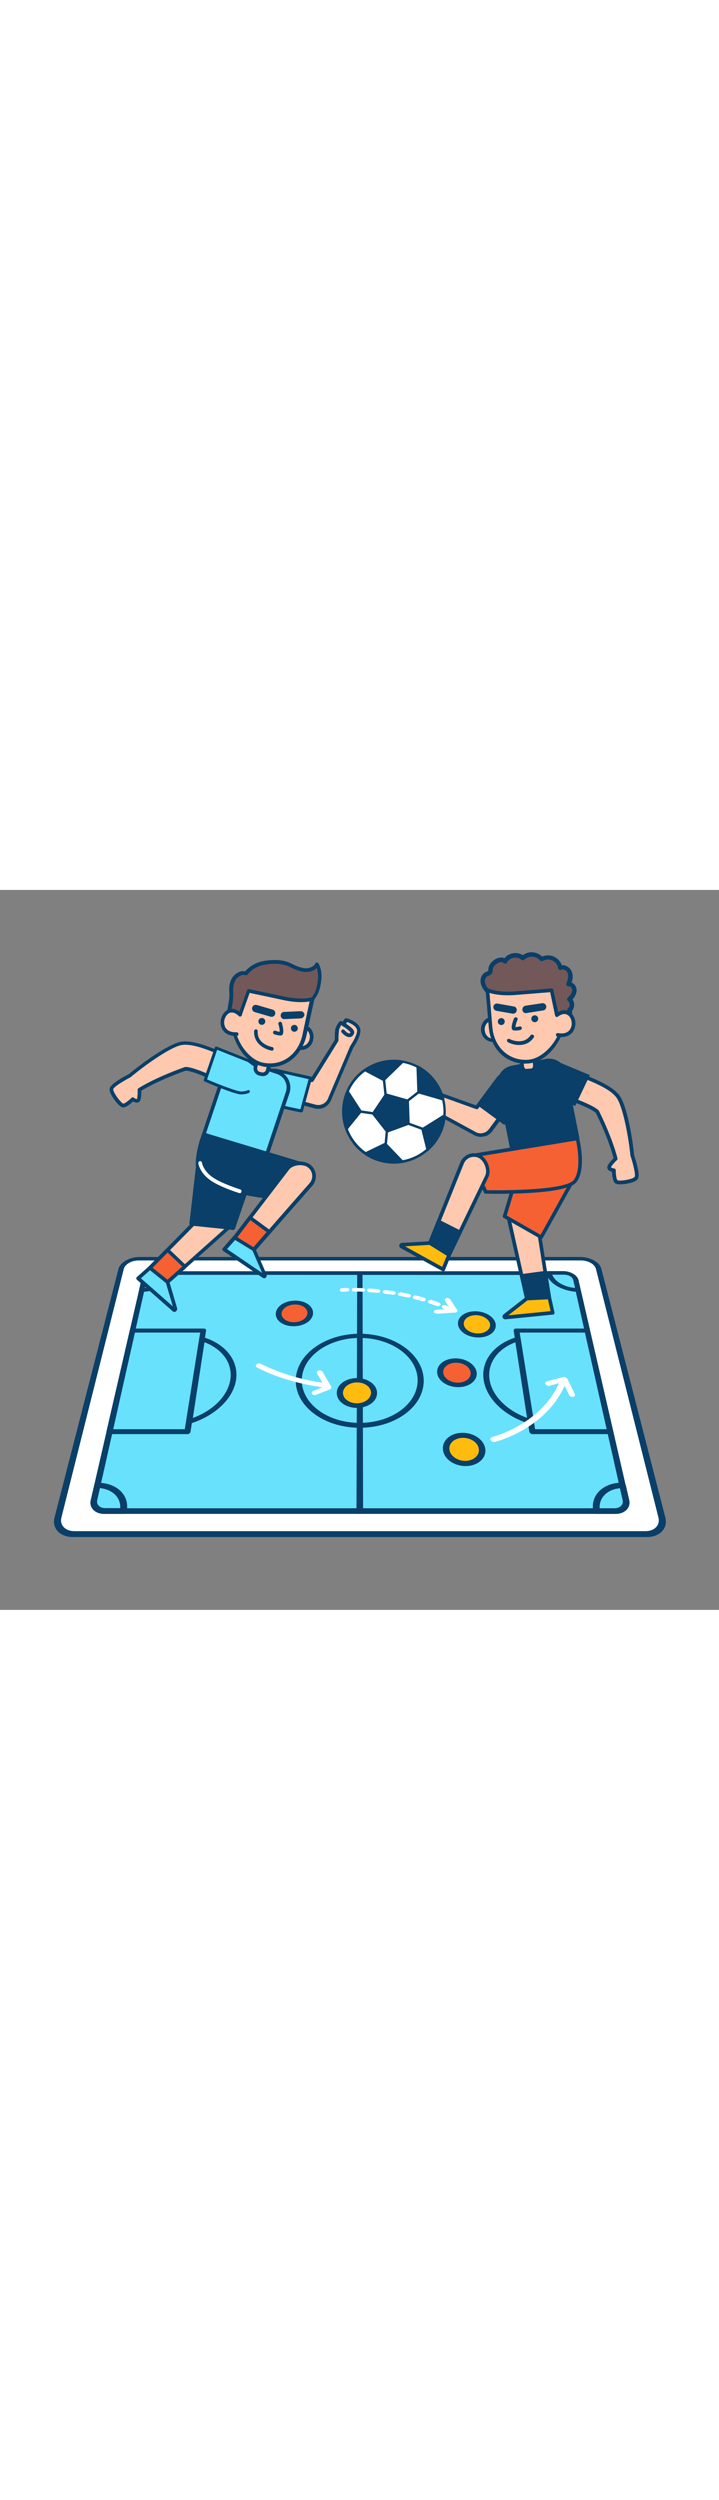 <svg xmlns="http://www.w3.org/2000/svg" xmlns:xlink="http://www.w3.org/1999/xlink" id="Layer_1" x="0px" y="0px" viewBox="0 0 500 500" style="width: 144px;" xml:space="preserve" data-imageid="soccer-30" class="illustrations_image"><rect x="0" y="0" width="500" height="500" fill="#808080" stroke="none"/><style type="text/css">	.st0_soccer-30{fill:#FFFFFF;}	.st1_soccer-30{fill:#093F68;}	.st2_soccer-30{fill:#68E1FD;}	.st3_soccer-30{fill:#FFBC0E;}	.st4_soccer-30{fill:#F56132;}	.st5_soccer-30{fill:#FFC9B0;}	.st6_soccer-30{fill:#003F6B;}	.st7_soccer-30{fill:#725858;}</style><g id="board_soccer-30">	<path class="st0_soccer-30" d="M93.6,256.1h312.6c3.1,0,9,4.6,9.5,6.6l46.3,175.8c0.8,3.3-4.7,9-8.7,9H47.5c-4,0-9.5-5.7-8.7-9l46.3-176.8&#10;&#9;&#9;C85.6,259.7,90.5,256.1,93.6,256.1z"></path>	<path class="st1_soccer-30" d="M449.9,449.4H50.7c-9,0-14.7-6.1-12.8-13.5l44.5-172.8c1.2-4.5,7.7-8.2,14.6-8.2h306.6&#10;&#9;&#9;c6.9,0,13.5,3.7,14.6,8.2l44.5,172.8C464.6,443.3,458.8,449.4,449.9,449.4z M96.4,257.3c-4.9,0-9.4,2.6-10.3,5.8L42.7,435.9&#10;&#9;&#9;c-1.3,5.2,2.7,9.4,9,9.4h397.2c6.3,0,10.3-4.2,9-9.4l-43.5-172.8c-0.8-3.2-5.4-5.8-10.3-5.8L96.4,257.3z"></path>	<path class="st2_soccer-30 targetColor" d="M400.5,270.9l34.8,152.9c1,4.2-2.4,7.5-7.5,7.5H72.9c-5.1,0-8.5-3.4-7.5-7.5l34.8-152.9&#10;&#9;&#9;c0.6-2.7,4.4-4.9,8.5-4.9H392C396,266,399.8,268.2,400.5,270.9z" style="fill: rgb(104, 225, 253);"></path>	<path class="st1_soccer-30" d="M428.1,433.3H72.5c-6.5,0-10.6-4.3-9.4-9.5l35.2-152.9c0.8-3.4,5.6-6.1,10.6-6.1h282.8c5.1,0,9.8,2.8,10.6,6.1&#10;&#9;&#9;l35.2,152.9C438.7,429.1,434.5,433.3,428.1,433.3z M108.4,267.3c-3,0-5.8,1.6-6.4,3.6l-34.4,153c-0.7,3.1,1.8,5.5,5.7,5.5h354&#10;&#9;&#9;c3.8,0,6.4-2.5,5.7-5.5l-34.4-152.9c-0.5-2-3.2-3.6-6.4-3.6L108.4,267.3z"></path>	<path class="st1_soccer-30" d="M250.2,433.3c-1.2,0.1-2.2-0.7-2.3-1.9l0,0l0.5-165.4c0-0.7,0.9-1.2,1.8-1.2s1.8,0.6,1.9,1.2l0.4,165.3&#10;&#9;&#9;C252.7,432.3,251.6,433.2,250.2,433.3L250.2,433.3z"></path>	<path class="st1_soccer-30" d="M250.2,373.5c-25.6,0-45.6-15.6-44.5-34.1c1.1-17.5,20.9-31.2,44.4-31.2s43.4,13.6,44.5,31.1l0,0&#10;&#9;&#9;C295.8,357.8,276,373.4,250.2,373.5z M250.2,311.1c-21.4,0-39.4,12.4-40.3,28.3c-0.9,16.6,17.1,30.7,40.2,30.7s41.2-14.1,40.3-30.7&#10;&#9;&#9;l0,0C289.6,323.5,271.6,311.1,250.2,311.1z"></path>	<path class="st1_soccer-30" d="M130.2,377.9H75.8c-1.2,0-2-0.8-1.8-1.7l0,0L90.2,306c0.4-0.9,1.3-1.4,2.3-1.4h49.1c1.1,0,1.9,0.6,1.7,1.4l0,0&#10;&#9;&#9;l-10.8,70.2C132.3,377.3,131.3,378,130.2,377.9L130.2,377.9z M78.7,374.5h49.8l10.7-67.1H93.8L78.7,374.5z"></path>	<path class="st1_soccer-30" d="M131.3,370.9c-1.2,0-2-0.8-1.9-1.6l0,0l9.1-57.4c0.3-0.9,1.2-1.5,2.2-1.4c0.3,0,0.5,0.1,0.7,0.1&#10;&#9;&#9;c21,6.4,29.3,24.8,17.9,41.5c-5.7,8.3-15.5,15-27.3,18.6C131.9,370.8,131.6,370.9,131.3,370.9z M142.2,314.1l-8.1,52.6&#10;&#9;&#9;c21.5-7.9,31.7-26.1,23.5-40.4C154.5,321,149.1,316.7,142.2,314.1L142.2,314.1z"></path>	<path class="st1_soccer-30" d="M424.8,377.9h-54.3c-1.1,0.1-2.1-0.6-2.4-1.7l0,0L357.2,306c-0.1-0.8,0.7-1.4,1.7-1.4h49.1&#10;&#9;&#9;c1-0.1,1.9,0.5,2.3,1.4l16.2,70.2C426.8,377.2,425.9,378,424.8,377.9L424.8,377.9z M372.1,374.5h49.8l-15.1-67.1h-45.4L372.1,374.5&#10;&#9;&#9;z"></path>	<path class="st1_soccer-30" d="M369.3,370.9c-0.3,0-0.6-0.1-0.8-0.1c-24.6-7.4-37.8-27.2-30.4-43.6c3.5-7.6,11-13.6,21-16.6&#10;&#9;&#9;c0.6-0.2,1.3-0.1,1.9,0.1c0.5,0.2,0.9,0.6,1.1,1.2l9.2,57.4c0.1,0.6-0.2,1.2-0.8,1.4C370.1,370.8,369.7,370.9,369.3,370.9z&#10;&#9;&#9; M358.4,314.1c-18.2,6.9-23.9,24.2-11.9,38.9c4.7,5.8,11.7,10.6,20,13.6L358.4,314.1z"></path>	<path class="st2_soccer-30 targetColor" d="M432.9,413.4l2.4,10.4c1,4.2-2.4,7.5-7.5,7.5H415C412.8,421.4,420.9,413.5,432.9,413.4z" style="fill: rgb(104, 225, 253);"></path>	<path class="st1_soccer-30" d="M428.1,433.3h-12.8c-1.2,0-2.3-0.7-2.7-1.9l0,0c-2.2-11,6.8-19.7,19.9-19.8l0,0c1.2,0,2.3,0.7,2.7,1.8&#10;&#9;&#9;l2.4,10.4C438.7,429,434.5,433.3,428.1,433.3z M417,429.4h10.3c3.8,0,6.4-2.5,5.7-5.5l-1.9-8.4C422.3,416.3,416.6,422,417,429.4z"></path>	<path class="st2_soccer-30 targetColor" d="M400.5,270.9l1.6,7c-9.9,0-19.1-5.4-20.4-11.9h10.2C396,266,399.8,268.2,400.5,270.9z" style="fill: rgb(104, 225, 253);"></path>	<path class="st1_soccer-30" d="M402.3,279.1L402.3,279.1c-11-0.1-21.1-6-22.5-13.2c-0.1-0.7,0.6-1.2,1.6-1.2h10.2c5.1,0,9.8,2.8,10.6,6.1&#10;&#9;&#9;l1.6,7C404.1,278.6,403.4,279.1,402.3,279.1L402.3,279.1z M384,267.2c1.9,4.8,8.4,8.6,15.9,9.2l-1.3-5.6c-0.5-2-3.2-3.6-6.4-3.6&#10;&#9;&#9;H384z"></path>	<path class="st2_soccer-30 targetColor" d="M85.7,431.2H72.9c-5.1,0-8.5-3.4-7.5-7.5l2.4-10.4C79.6,413.5,87.8,421.4,85.7,431.2z" style="fill: rgb(104, 225, 253);"></path>	<path class="st1_soccer-30" d="M85.3,433.3H72.5c-6.5,0-10.6-4.3-9.4-9.5l2.4-10.3c0.4-1.1,1.5-1.9,2.7-1.8l0,0c13.2,0.1,22.1,8.8,19.9,19.8&#10;&#9;&#9;C87.6,432.6,86.5,433.3,85.3,433.3z M69.5,415.4l-1.9,8.4c-0.7,3.1,1.8,5.5,5.7,5.5h10.3C84,422,78.3,416.3,69.5,415.4z"></path>	<path class="st2_soccer-30 targetColor" d="M118.9,266c-1.3,6.5-10.5,11.9-20.4,11.9l0,0l1.6-7c0.6-2.7,4.4-4.9,8.5-4.9H118.9z" style="fill: rgb(104, 225, 253);"></path>	<path class="st1_soccer-30" d="M98.3,279.1c-1.1,0-1.7-0.6-1.6-1.3l0,0l1.6-7c0.8-3.4,5.6-6.1,10.6-6.1h10.3c1.1,0,1.7,0.6,1.6,1.2l0,0&#10;&#9;&#9;C119.4,273.2,109.3,279.1,98.3,279.1z M108.4,267.2c-3,0-5.8,1.6-6.4,3.6l-1.3,5.6c7.5-0.6,14-4.5,15.9-9.2H108.4z"></path></g><g id="magnets_soccer-30">	<path class="st3_soccer-30" d="M321.8,378.7c6.9,0,12.9,4.3,13.5,9.7s-4.6,9.9-11.6,9.9s-13.1-4.5-13.5-9.9S315,378.7,321.8,378.7z"></path>	<path class="st1_soccer-30" d="M323.8,400.1c-8.3,0-15.4-5.2-15.8-11.7s5.6-11.4,13.7-11.4s15.1,5,15.8,11.4l0,0&#10;&#9;&#9;C338.2,394.8,332.1,400.1,323.8,400.1z M322,380.5c-5.6,0-9.9,3.5-9.5,7.9s5.3,8.1,11,8.1s10-3.7,9.5-8.1l0,0&#10;&#9;&#9;C332.6,384,327.7,380.5,322,380.5z"></path>	<path class="st3_soccer-30" d="M330.7,294c6.1,0,11.5,3.4,12,7.7s-4,7.8-10.2,7.8s-11.6-3.5-12.1-7.8S324.6,294,330.7,294z"></path>	<path class="st1_soccer-30" d="M332.7,310.8c-7.4,0-13.7-4.1-14.2-9.2s4.9-9,12-9s13.5,4,14.2,9l0,0C345.4,306.7,340.1,310.8,332.7,310.8z&#10;&#9;&#9; M330.9,295.3c-5,0-8.7,2.8-8.4,6.3s4.8,6.4,9.9,6.4s8.8-2.9,8.4-6.4l0,0C340.3,298.1,335.8,295.3,330.9,295.3z"></path>	<path class="st4_soccer-30" d="M205.3,286.5c6,0,10.7,3.3,10.5,7.5s-5.4,7.7-11.5,7.7s-10.9-3.5-10.5-7.7S199.3,286.5,205.3,286.5z"></path>	<path class="st1_soccer-30" d="M204.2,303c-7.3,0-12.8-4-12.4-9s6.4-8.8,13.5-8.8s12.6,3.8,12.4,8.8S211.5,303,204.2,303L204.2,303z&#10;&#9;&#9; M205.2,287.9c-4.9,0-9.1,2.7-9.4,6.1s3.6,6.2,8.6,6.2s9.2-2.8,9.4-6.2S210.1,287.8,205.2,287.9L205.2,287.9z"></path>	<path class="st4_soccer-30" d="M317,326.7c6.4,0,12,3.8,12.5,8.4s-4.4,8.6-10.9,8.6s-12.1-3.9-12.5-8.6S310.6,326.7,317,326.7z"></path>	<path class="st1_soccer-30" d="M318.7,345.3c-7.7,0-14.3-4.5-14.7-10.1s5.3-9.9,12.8-9.9s14,4.4,14.7,9.9l0,0&#10;&#9;&#9;C332.1,340.7,326.4,345.3,318.7,345.3z M317.1,328.3c-5.2,0-9.2,3.1-8.9,6.9s4.9,7,10.2,7s9.3-3.2,8.9-7l0,0&#10;&#9;&#9;C326.9,331.4,322.4,328.3,317.1,328.3z"></path>	<path class="st3_soccer-30" d="M248.3,340.4c6.5,0,11.8,3.9,11.9,8.7s-5.3,9-11.9,9s-12-4-11.9-9S241.8,340.4,248.3,340.4z"></path>	<path class="st1_soccer-30" d="M248.2,359.7c-7.9,0-14.1-4.7-14-10.5s6.4-10.2,14-10.2s13.9,4.5,14,10.2l0,0&#10;&#9;&#9;C262.4,355,256.1,359.7,248.2,359.7z M248.3,342c-5.3,0-9.7,3.2-9.8,7.2s4.3,7.3,9.7,7.3s9.8-3.3,9.8-7.3S253.7,342,248.3,342z"></path></g><g id="arrows_soccer-30">	<path class="st0_soccer-30" d="M343.5,383.3c-1.1,0.1-2.1-0.6-2.5-1.7c-0.1-0.8,0.5-1.4,1.4-1.7c0.3-0.1,33.5-8.5,46.4-37.5&#10;&#9;&#9;c0.6-0.9,1.7-1.2,2.7-0.7c1.2,0.4,1.8,1.3,1.4,2.1c-13.4,30.5-47.3,39.2-48.7,39.5H343.5z"></path>	<path class="st0_soccer-30" d="M398.2,352.1c-0.9,0-1.8-0.4-2.3-1.2l-4.5-9.1l-9.1,2.5c-1.1,0.3-2.2-0.1-2.9-1c-0.6-0.8-0.1-1.7,0.9-2l11.2-3&#10;&#9;&#9;c1.1-0.3,2.2,0.1,2.9,1c0,0.1,0,0.1,0.1,0.1l5.3,10.8c0.4,0.8-0.1,1.7-1.3,1.9C398.5,352.1,398.4,352.1,398.2,352.1z"></path>	<path class="st0_soccer-30" d="M238.2,279.1c-1.1,0-2-0.5-1.9-1.3s0.7-1.3,1.7-1.3c0,0,1.1-0.1,3-0.1c1.1-0.1,2,0.5,2,1.2s-0.8,1.3-1.8,1.3&#10;&#9;&#9;l0,0c-1.8,0.1-2.7,0.1-2.8,0.1L238.2,279.1z"></path>	<path class="st0_soccer-30" d="M304.5,289c-0.3,0-0.6-0.1-0.9-0.1c-1.6-0.6-3.3-1.2-4.9-1.7c-0.9-0.3-1.4-1.2-0.9-1.8&#10;&#9;&#9;c0.6-0.7,1.6-0.9,2.5-0.6c1.6,0.5,3.4,1.1,5,1.8c0.9,0.3,1.4,1.2,1,1.8C305.7,288.8,305.1,289.1,304.5,289z M294.3,285.7&#10;&#9;&#9;c-0.3,0-0.5-0.1-0.8-0.1c-1.7-0.5-3.4-1-5.1-1.4c-1-0.2-1.6-1-1.3-1.7c0.5-0.8,1.5-1.1,2.4-0.8h0.1c1.7,0.5,3.4,0.9,5.3,1.4&#10;&#9;&#9;c1,0.3,1.5,1.1,1.1,1.8C295.7,285.5,295,285.8,294.3,285.7L294.3,285.7z M284,283.1c-0.2,0-0.4,0-0.6-0.1c-1.7-0.4-3.5-0.7-5.2-1.1&#10;&#9;&#9;c-1-0.1-1.7-0.9-1.5-1.5s1.2-1.1,2.2-1c0.1,0,0.1,0,0.2,0.1c1.8,0.3,3.5,0.7,5.3,1.1c1,0.2,1.6,0.9,1.3,1.6l0,0&#10;&#9;&#9;C285.6,282.7,284.8,283.1,284,283.1L284,283.1z M273.4,281.1h-0.5c-1.8-0.3-3.6-0.5-5.3-0.7c-1-0.1-1.7-0.9-1.5-1.5s1.2-1.1,2.1-1&#10;&#9;&#9;c1.8,0.2,3.6,0.5,5.5,0.7c1,0.1,1.7,0.9,1.5,1.5C274.9,280.8,274.1,281.2,273.4,281.1L273.4,281.1z M262.7,279.8h-0.3&#10;&#9;&#9;c-1.9-0.2-3.7-0.3-5.4-0.4c-1.1-0.1-1.8-0.7-1.7-1.5s1-1.2,2.1-1.1c1.8,0.1,3.6,0.3,5.4,0.5c1.1,0.1,1.8,0.7,1.6,1.5&#10;&#9;&#9;S263.6,279.8,262.7,279.8z M251.9,279h-0.1c-1.8-0.1-3.6-0.1-5.3-0.1c-1.1,0-1.9-0.6-1.9-1.3s0.9-1.2,1.9-1.2l0,0&#10;&#9;&#9;c1.8,0,3.6,0.1,5.5,0.1c1.1,0,1.9,0.6,1.9,1.3S252.9,279,251.9,279L251.9,279z"></path>	<path class="st0_soccer-30" d="M312,292c-0.4,0-0.8-0.1-1.1-0.2l-2.5-1c-1-0.4-1.5-1.1-1-1.8c0.6-0.7,1.7-1,2.5-0.6c0.1,0.1,0.2,0.1,0.3,0.1&#10;&#9;&#9;c0.8,0.4,1.8,0.7,2.6,1.1s1.3,1.2,0.8,1.9C313.1,291.8,312.6,292,312,292z"></path>	<path class="st0_soccer-30" d="M224.1,345.3h-0.4c-27.4-3.8-44.4-13.3-45-13.7c-0.7-0.3-1-1-0.7-1.7c0.1-0.2,0.2-0.3,0.3-0.4&#10;&#9;&#9;c0.8-0.7,1.9-0.9,2.9-0.5c0.1,0,0.1,0.1,0.2,0.1c13.6,6.7,28.2,11.1,43.2,13.1c1.2,0.2,1.9,1,1.7,1.8&#10;&#9;&#9;C226,344.9,225.1,345.5,224.1,345.3L224.1,345.3z"></path>	<path class="st0_soccer-30" d="M218.8,350.8c-1.2,0-2.1-0.7-2-1.5c0.1-0.6,0.5-1.2,1.1-1.4l7.8-3.1l-5.2-9c-0.5-0.8,0-1.6,0.9-2&#10;&#9;&#9;c1-0.4,2.1-0.1,2.8,0.6c0,0.1,0.1,0.1,0.1,0.2l6,10.3c0.4,0.7,0,1.6-1,2l-9.5,3.7C219.5,350.7,219.1,350.8,218.8,350.8z"></path>	<path class="st0_soccer-30" d="M303.8,294.2c-1.1,0-2.1-0.6-2.1-1.2s0.7-1.4,1.7-1.4l9.8-0.6l-3.7-5.7c-0.5-0.7-0.1-1.4,0.8-1.8&#10;&#9;&#9;c0.9-0.3,2,0,2.7,0.7c0,0.1,0.1,0.1,0.1,0.1l4.8,7.4c0.5,0.7,0,1.5-0.9,1.7c-0.2,0.1-0.3,0.1-0.5,0.1l-12.4,0.8H303.8z"></path></g><g id="character_1_soccer-30">	<path class="st5_soccer-30" d="M161.5,232.2l-32.9,29.3l-13.4,11.9c-1.4-1.1-8.1-8.7-11-10.9l12.3-12.5l30.4-30.9c3.6-3.4,11.5-3.1,14.9,0.4&#10;&#9;&#9;C165.2,223.1,165.1,228.7,161.5,232.2C161.5,232.1,161.5,232.2,161.5,232.2z"></path>	<path class="st1_soccer-30" d="M115.6,274.6c-0.4,0.1-0.8,0-1.2-0.2c-0.6-0.5-1.8-1.7-3.8-3.8c-2.2-2.5-4.6-4.9-7.2-7.1&#10;&#9;&#9;c-0.3-0.2-0.5-0.6-0.5-0.9c0-0.4,0.1-0.7,0.4-1l42.7-43.3c2.3-2,5.4-3,8.4-2.8c3.1,0,6,1.1,8.3,3.2c3.9,4.1,3.8,10.5-0.3,14.4&#10;&#9;&#9;c0,0,0,0,0,0l0,0L116,274.4C115.9,274.5,115.7,274.6,115.6,274.6z M106.1,262.4c1.8,1.6,4.3,4.2,6.4,6.4c1,1.1,2,2.2,2.8,2.9&#10;&#9;&#9;l45.4-40.4c3-2.9,3.1-7.8,0.2-10.8c0,0,0,0,0,0c-1.8-1.6-4.1-2.5-6.5-2.4c-2.4-0.2-4.7,0.5-6.6,2.1L106.1,262.4z M161.5,232.2&#10;&#9;&#9;L161.5,232.2z"></path>	<path class="st4_soccer-30" d="M128.6,261.5l-13.4,11.9c-1.4-1.1-8.1-8.7-11-10.9l12.3-12.5L128.6,261.5z"></path>	<path class="st1_soccer-30" d="M115.6,274.6c-0.4,0.1-0.8,0-1.2-0.2c-0.6-0.5-1.8-1.7-3.8-3.8c-2.2-2.5-4.6-4.9-7.2-7.1&#10;&#9;&#9;c-0.3-0.2-0.5-0.6-0.5-0.9c0-0.4,0.1-0.7,0.4-1l12.2-12.4c0.5-0.5,1.3-0.5,1.8,0l1.8,1.7c3.5,3.3,7.2,6.8,10.3,9.8&#10;&#9;&#9;c0.5,0.5,0.6,1.3,0.1,1.8c0,0-0.1,0.1-0.1,0.1L116,274.4C115.9,274.5,115.7,274.6,115.6,274.6z M106.1,262.4&#10;&#9;&#9;c1.8,1.6,4.3,4.2,6.4,6.4c1,1.1,2,2.2,2.8,2.9l11.5-10.2c-2.9-2.7-6.2-5.9-9.3-8.8l-0.9-0.9L106.1,262.4z"></path>	<path class="st2_soccer-30 targetColor" d="M104.2,262.5l-8.2,7.3l24.9,21.8c0.3,0.2,0.7,0.1,0.9-0.2c0.1-0.1,0.1-0.2,0.1-0.4l-5.5-18.7L104.2,262.5z" style="fill: rgb(104, 225, 253);"></path>	<path class="st1_soccer-30" d="M121.9,293c-0.6,0.2-1.3,0-1.8-0.4l-24.9-21.9c-0.5-0.5-0.6-1.3-0.1-1.8c0,0,0.1-0.1,0.1-0.1l8.2-7.3&#10;&#9;&#9;c0.5-0.4,1.2-0.4,1.6,0l12.3,9.8c0.2,0.2,0.4,0.4,0.4,0.6l5.5,18.7v0.1c0.1,0.8-0.3,1.6-1,2C122.2,292.9,122.1,292.9,121.9,293z&#10;&#9;&#9; M121.8,290.7L121.8,290.7z M98,269.7l22.2,19.5l-4.8-16.2l-11.1-8.9L98,269.7z"></path>	<path class="st5_soccer-30" d="M241.3,90.3c-1.4-0.4-2,3.5-2,3.5c-0.6-0.6-1.2-1.1-1.9-1.5c-0.8-0.3-2.3,2.9-2.8,4.3s-0.4,7.8-0.4,7.8&#10;&#9;&#9;L217,132.1l-23.8-6.4c-4.6-1.2-9.3,1.5-10.5,6.1c-1.2,4.6,1.5,9.3,6.1,10.5l30.4,8.1c2,0.5,4.1,0.3,5.9-0.5c1.7-0.8,3-2.1,3.9-3.8&#10;&#9;&#9;l15.7-37.1c0,0,5.4-7.8,4.9-12S242.7,90.7,241.3,90.3z"></path>	<path class="st1_soccer-30" d="M224.2,151.6c-1.8,0.5-3.7,0.6-5.4,0.1l-30.4-8.1c-5.3-1.1-8.7-6.4-7.6-11.7c1.1-5.3,6.4-8.7,11.7-7.6&#10;&#9;&#9;c0.3,0.1,0.6,0.2,1,0.3l22.8,6.1l16.5-26.6c0-1.7,0-6.4,0.5-7.9c0,0,1.6-4.3,3.2-5c0.4-0.2,0.9-0.2,1.3,0c0.2,0.1,0.4,0.2,0.6,0.4&#10;&#9;&#9;c0.3-0.9,0.8-1.6,1.5-2.2c0.5-0.3,1.1-0.4,1.6-0.2c0.9,0.3,8.4,2.7,9.1,7.8c0.6,4.3-4.2,11.5-5,12.7l-15.7,37&#10;&#9;&#9;c-1,1.9-2.6,3.5-4.5,4.4C225.1,151.3,224.7,151.5,224.2,151.6z M188.8,127c-3.8,1.2-6,5.3-4.8,9.1c0.7,2.4,2.6,4.2,5,4.9l30.4,8.1&#10;&#9;&#9;c3.3,0.9,6.8-0.6,8.4-3.6l15.7-37l0.1-0.2c1.4-2.1,5.1-8.1,4.7-11c-0.4-2.8-4.6-4.8-7-5.6c-0.4,0.7-0.6,1.5-0.7,2.3&#10;&#9;&#9;c-0.1,0.5-0.4,0.9-0.9,1c-0.5,0.2-1,0-1.3-0.3c-0.2-0.2-0.6-0.6-1-0.9c-0.7,1-1.2,2.1-1.6,3.2c-0.3,2.4-0.5,4.9-0.4,7.4&#10;&#9;&#9;c0,0.2-0.1,0.5-0.2,0.7L218,132.8c-0.3,0.5-0.9,0.7-1.4,0.6l-23.7-6.3C191.5,126.6,190.1,126.6,188.8,127z"></path>	<path class="st2_soccer-30 targetColor" d="M180.4,143.1c0,0,0.1,1,3.2,3.5s25.9,6.9,25.9,6.9l6.3-22.9l-23.8-5.3l-4.1,0.2" style="fill: rgb(104, 225, 253);"></path>	<path class="st6_soccer-30" d="M209.5,154.5h-0.2c-2.3-0.5-23.1-4.5-26.3-7.1c-3-2.4-3.6-3.7-3.6-4.2c-0.1-0.6,0.3-1.1,0.8-1.2&#10;&#9;&#9;s1.1,0.3,1.2,0.8c0,0.1,0.5,1,2.9,3c2.1,1.7,15.5,4.7,24.6,6.5l5.7-20.9l-22.6-5.1l-3.9,0.2c-0.6,0-1-0.4-1-1s0.4-1,1-1l4.1-0.2&#10;&#9;&#9;c0.1,0,0.2,0,0.3,0l23.7,5.3c0.3,0.1,0.5,0.2,0.6,0.5c0.1,0.2,0.2,0.5,0.1,0.8l-6.3,22.9C210.4,154.2,210,154.5,209.5,154.5z"></path>	<polygon class="st1_soccer-30" points="139.1,178.8 133,231.7 162.2,234.8 177.9,189 &#9;"></polygon>	<path class="st1_soccer-30" d="M162.6,236c-0.2,0.1-0.3,0.1-0.5,0.1l-29.2-3c-0.3,0-0.6-0.2-0.9-0.5c-0.2-0.3-0.3-0.6-0.3-0.9l6.1-52.9&#10;&#9;&#9;c0-0.4,0.2-0.7,0.6-0.9c0.3-0.2,0.7-0.3,1-0.2l38.8,10.2c0.3,0.1,0.6,0.3,0.8,0.6c0.2,0.3,0.2,0.7,0.1,1l-15.7,45.8&#10;&#9;&#9;C163.2,235.6,162.9,235.9,162.6,236z M134.4,230.6l26.9,2.8l15-43.5l-36.1-9.5L134.4,230.6z"></path>	<path class="st2_soccer-30 targetColor" d="M169.1,118.7l25.4,8.6c5,1.7,7.7,7.1,6,12.2l-15.2,45l0,0l-43.7-14.7l0,0l15.2-45&#10;&#9;&#9;C158.6,119.7,164,117,169.1,118.7z" style="fill: rgb(104, 225, 253);"></path>	<path class="st1_soccer-30" d="M185.8,185.7c-0.3,0.1-0.5,0.1-0.8,0l-43.7-14.7c-0.3-0.1-0.6-0.3-0.7-0.6c-0.2-0.3-0.2-0.7-0.1-1l14.7-43.8&#10;&#9;&#9;c2.1-6.4,9.1-9.8,15.5-7.7c0,0,0,0,0,0l22.9,7.7c6.4,2.2,9.8,9.1,7.7,15.5l-14.7,43.8C186.5,185.2,186.2,185.5,185.8,185.7z&#10;&#9;&#9; M143.3,168.9l41.2,13.9l14.3-42.6c1.7-5.1-1-10.5-6-12.3c0,0,0,0,0,0l-23-7.7c-5.1-1.7-10.5,1-12.2,6.1L143.3,168.9z"></path>	<path class="st7_soccer-30" d="M192.1,50c3.1,0,6.2,0.7,9.1,1.9c3.2,1.5,6.4,3.2,10,3.7s7.6-0.7,9.3-3.9c2.6,4.8,2.2,10.6,0.9,15.9&#10;&#9;&#9;c-0.3,1.5-0.9,3-1.5,4.4c-0.7,1.3-1.5,2.5-2.4,3.7c-1.3,1.8-2.7,3.3-3.2,5.4c-0.6,2.5-1.4,4.9-2.5,7.2c-2.1,5.2-4.6,10.4-6.9,15.5&#10;&#9;&#9;l-46.7-10.1c0.4-4.5,1.1-9.1,1.8-13.6c0.5-3,1.1-5.7,0.8-8.7c-0.3-3.2-0.1-6.5,1.6-9.4s5.3-5,8.6-4.1c2.8-3.4,6.5-5.8,10.8-6.9&#10;&#9;&#9;C185.2,50.2,188.6,49.9,192.1,50z"></path>	<path class="st1_soccer-30" d="M205,105.2c-0.1,0-0.2,0-0.4,0L157.9,95c-0.6-0.1-1.1-0.7-1-1.4c0.4-4.4,1-8.8,1.8-13.7l0.2-1.3&#10;&#9;&#9;c0.5-2.3,0.7-4.7,0.6-7.1c-0.4-4.2,0.2-7.5,1.8-10.2c1.8-3,5.4-5.5,9.2-4.8c2.9-3.3,6.7-5.6,10.9-6.7c3.5-0.9,7.1-1.2,10.7-1.1l0,0&#10;&#9;&#9;c3.3,0,6.6,0.7,9.6,2l1.7,0.8c2.5,1.3,5.2,2.3,7.9,2.8c2.8,0.4,6.5-0.5,8-3.2c0.2-0.4,0.7-0.7,1.1-0.7c0.5,0,0.9,0.3,1.1,0.7&#10;&#9;&#9;c2.4,4.3,2.7,9.8,1,16.8c-0.4,1.6-0.9,3.2-1.7,4.7c-0.7,1.4-1.6,2.6-2.5,3.9l-0.7,0.9c-1,1.1-1.8,2.5-2.2,4&#10;&#9;&#9;c-0.6,2.5-1.4,4.9-2.4,7.2l-0.1,0.2c-1.4,3.5-3,6.9-4.5,10.2c-0.8,1.8-1.6,3.6-2.4,5.3C205.8,104.8,205.4,105.1,205,105.2z&#10;&#9;&#9; M159.6,92.8l44.6,9.7c0.7-1.5,1.3-3,2-4.4c1.5-3.3,3.1-6.7,4.5-10.2l0.1-0.2c1-2.2,1.7-4.5,2.3-6.8c0.5-1.9,1.4-3.6,2.7-5&#10;&#9;&#9;c0.2-0.3,0.5-0.6,0.7-0.9c0.9-1.1,1.6-2.3,2.3-3.5c0.6-1.3,1.1-2.7,1.4-4.2c1.3-5.3,1.3-9.6,0.1-13.1c-2.4,2.3-6.1,3.1-9.1,2.7&#10;&#9;&#9;c-3-0.5-6-1.6-8.7-3l-1.7-0.8c-2.7-1.1-5.7-1.7-8.6-1.8l0,0c-3.4-0.1-6.7,0.2-10,1c-4,1-7.5,3.3-10.1,6.5c-0.3,0.4-0.8,0.6-1.3,0.4&#10;&#9;&#9;c-2.8-0.8-5.8,1.2-7.1,3.5c-1.3,2.3-1.8,5-1.5,8.7c0.1,2.6-0.1,5.2-0.6,7.8l-0.2,1.3C160.6,84.7,160,88.8,159.6,92.8z"></path>	<path class="st5_soccer-30" d="M178.7,118.2l8.7,1.9l0,0l-1.5,6.7c-0.2,1.1-1.3,1.8-2.4,1.5l-4.7-1c-1.1-0.2-1.8-1.3-1.5-2.4L178.7,118.2&#10;&#9;&#9;L178.7,118.2z"></path>	<path class="st1_soccer-30" d="M183,129.3c-0.5,0-0.9,0-1.4-0.1l-1.3-0.3c-2.7-0.6-4.4-3.3-3.9-6l1.1-5c0.1-0.7,0.8-1.1,1.5-1c0,0,0,0,0,0&#10;&#9;&#9;l8.7,1.9c0.3,0.1,0.6,0.3,0.8,0.6c0.2,0.3,0.3,0.7,0.2,1l-1.1,5c-0.3,1.3-1.1,2.5-2.2,3.2C184.7,129,183.8,129.3,183,129.3z&#10;&#9;&#9; M179.7,119.7l-0.8,3.7c-0.3,1.3,0.5,2.7,1.8,3c0,0,0,0,0.1,0l1.3,0.3l0,0c1.3,0.3,2.7-0.6,2.9-1.9c0,0,0,0,0,0l0.8-3.7&#10;&#9;&#9;L179.7,119.7z"></path>			<ellipse transform="matrix(0.212 -0.977 0.977 0.212 65.498 286.114)" class="st5_soccer-30" cx="210.1" cy="102.4" rx="7.4" ry="6.6"></ellipse>	<path class="st1_soccer-30" d="M210.3,111.1c-0.7,0-1.3,0-2-0.2c-4.3-0.9-6.9-5.5-5.9-10.2c0.5-2.2,1.7-4.1,3.5-5.5c3.3-2.5,7.9-1.8,10.4,1.4&#10;&#9;&#9;c0.2,0.3,0.4,0.6,0.6,0.9c1.1,2,1.4,4.2,0.9,6.4l0,0C217.2,107.8,214.1,110.7,210.3,111.1z M210.1,96.3c-1,0.1-1.9,0.4-2.7,1&#10;&#9;&#9;c-1.3,1-2.2,2.4-2.5,4c-0.7,3.3,1.1,6.5,3.9,7.1s5.8-1.6,6.5-4.9l0,0c0.4-1.6,0.1-3.2-0.6-4.6c-0.7-1.3-1.9-2.2-3.3-2.5&#10;&#9;&#9;C211,96.4,210.5,96.3,210.1,96.3L210.1,96.3z"></path>	<path class="st5_soccer-30" d="M182.3,121.1c-14.2-3.1-23.2-23.4-20.1-37.4l4.7,2.9l5.9-16.6c0,0,16.7,3.5,24.2,5.1c13.8,3,20,0.5,20,0.5&#10;&#9;&#9;l-5.5,25.3C208.5,114.9,196.6,124.2,182.3,121.1z"></path>	<path class="st1_soccer-30" d="M189.5,123c-2.5,0.2-5,0-7.4-0.6l0,0c-14.9-3.2-24.2-24.5-21.1-38.9c0.1-0.4,0.4-0.7,0.8-0.9&#10;&#9;&#9;c0.4-0.2,0.8-0.1,1.2,0.1l3.4,2.1l5.4-15.1c0.2-0.6,0.8-1,1.5-0.8c0,0,16.7,3.5,24.2,5.1c13.2,2.8,19.2,0.6,19.3,0.5&#10;&#9;&#9;c0.7-0.3,1.4,0.1,1.7,0.7c0.1,0.2,0.1,0.5,0.1,0.7l-5.5,25.3C210.1,113.9,200.8,122.2,189.5,123z M182.6,119.9&#10;&#9;&#9;c13,2.8,24.7-5.3,27.7-19.2l5-23.3c-3,0.6-9,1.1-18.6-1c-6.4-1.4-19.3-4.1-23.1-4.9L168.1,87c-0.2,0.7-1,1-1.6,0.8&#10;&#9;&#9;c-0.1,0-0.2-0.1-0.3-0.1l-3.1-1.9C160.8,101.3,171.7,117.5,182.6,119.9L182.6,119.9z"></path>	<ellipse transform="matrix(0.212 -0.977 0.977 0.212 54.385 249.864)" class="st1_soccer-30" cx="182.1" cy="91.2" rx="2.4" ry="2.4"></ellipse>	<circle class="st1_soccer-30" cx="204.7" cy="96.1" r="2.4"></circle>	<path class="st1_soccer-30" d="M195.2,101.1L195.2,101.1c-1.6,0-3.1-0.4-4.5-0.9c-0.7-0.3-1-1-0.7-1.7c0.3-0.7,1-1,1.7-0.7&#10;&#9;&#9;c0.9,0.4,1.9,0.6,2.8,0.7c0-1.8-0.3-3.6-0.9-5.3c-0.2-0.7,0.2-1.4,0.9-1.6c0.7-0.2,1.4,0.2,1.6,0.9c0,0,0,0,0,0.1&#10;&#9;&#9;c0.6,2.3,1.5,6.3,0.4,7.8C196.3,100.8,195.8,101.1,195.2,101.1z"></path>	<path class="st1_soccer-30" d="M189,88.1c-0.3,0-0.6,0-0.9-0.1l-11-3.2c-1.4-0.4-2.1-1.8-1.7-3.2c0.4-1.4,1.8-2.1,3.2-1.7l0,0l11,3.2&#10;&#9;&#9;c1.4,0.4,2.1,1.8,1.8,3.1C191,87.3,190.1,88.1,189,88.1L189,88.1z"></path>	<path class="st1_soccer-30" d="M209.3,89.2L209.3,89.2l-11.5,0.5c-1.4,0.1-2.6-1-2.6-2.4c0,0,0,0,0,0c-0.1-1.4,1-2.6,2.3-2.6c0,0,0.1,0,0.1,0&#10;&#9;&#9;l11.5-0.5c1.4,0,2.6,1.1,2.6,2.5C211.6,87.9,210.6,89,209.3,89.2L209.3,89.2z"></path>	<path class="st5_soccer-30" d="M166.9,86.6c0,0-5.3-5.6-9.8-0.8s-3.4,14.9,7.5,14.4"></path>	<path class="st1_soccer-30" d="M164.7,101.4L164.7,101.4c-5,0.2-8.8-1.7-10.5-5.3c-1.6-3.8-0.8-8.2,2-11.2c1.3-1.5,3.1-2.3,5.1-2.3&#10;&#9;&#9;c3.6,0,6.5,3,6.6,3.2c0.5,0.5,0.5,1.3-0.1,1.8s-1.3,0.5-1.8-0.1l0,0c0,0-2.3-2.4-4.8-2.4c-1.3,0-2.4,0.6-3.2,1.5&#10;&#9;&#9;c-2.1,2.3-2.7,5.6-1.5,8.4c1.2,2.7,4.1,4,8,3.8c0.7,0,1.3,0.5,1.3,1.2C165.9,100.8,165.3,101.4,164.7,101.4L164.7,101.4z"></path>	<path class="st1_soccer-30" d="M189.2,111.6c-0.1,0-0.2,0-0.3,0c-4.4-0.8-12.6-4.6-12.2-13.6c0-0.7,0.6-1.2,1.3-1.2c0.7,0,1.2,0.6,1.2,1.3&#10;&#9;&#9;l0,0c-0.5,9,9.6,10.9,10.1,11c0.7,0.1,1.1,0.8,1,1.5C190.2,111.2,189.7,111.6,189.2,111.6L189.2,111.6z"></path>	<path class="st1_soccer-30" d="M141.7,169.7c0,0-8,20.1-2.2,29.7s60.7,15.4,60.7,15.4l14.8-23.1L141.7,169.7z"></path>	<path class="st1_soccer-30" d="M200.5,216.1c-0.2,0.1-0.3,0.1-0.5,0.1c-5.7-0.6-55.7-6.2-61.6-16c-6-10,1.8-30,2.1-30.8&#10;&#9;&#9;c0.2-0.6,0.9-0.9,1.6-0.8l73.3,22.1c0.4,0.1,0.7,0.4,0.8,0.8c0.1,0.4,0.1,0.8-0.1,1.1l-14.9,23.1&#10;&#9;&#9;C201.1,215.8,200.8,216,200.5,216.1z M142.5,171.3c-1.5,4.2-6.5,19.7-1.9,27.4c4.4,7.3,43.3,13,58.9,14.7l13.5-21L142.5,171.3z"></path>	<path class="st5_soccer-30" d="M216.3,204.3l-29.1,33.1l-11.8,13.5c-1.6-0.9-9.1-7.6-12.2-9.5l10.6-13.8l26.4-34.4c3.1-3.8,11-4.5,14.8-1.4&#10;&#9;&#9;C218.9,194.9,219.4,200.5,216.3,204.3C216.3,204.3,216.3,204.3,216.3,204.3z"></path>	<path class="st1_soccer-30" d="M175.8,252.1c-0.3,0.1-0.7,0-1-0.1c-0.7-0.4-2-1.5-4.2-3.3c-2.5-2.2-5.2-4.3-8-6.1c-0.3-0.2-0.5-0.5-0.6-0.9&#10;&#9;&#9;c-0.1-0.4,0-0.7,0.2-1l37-48.2c3.6-4.4,12.3-5.2,16.7-1.6c4.4,3.5,5,10,1.5,14.3c0,0,0,0,0,0l0,0l-40.9,46.6&#10;&#9;&#9;C176.3,251.9,176.1,252.1,175.8,252.1z M165.1,241.1c2,1.4,4.8,3.7,7.1,5.6c1.2,1,2.3,1.9,3.1,2.5l40.1-45.7&#10;&#9;&#9;c2.7-3.3,2.2-8.1-1.1-10.7c0,0,0,0,0,0c-3.3-2.7-10.4-2-13.1,1.2L165.1,241.1z M216.3,204.4L216.3,204.4z"></path>	<path class="st4_soccer-30" d="M187.2,237.5l-11.8,13.5c-1.6-0.9-9.1-7.6-12.2-9.5l10.6-13.8C178.2,230.8,183.2,234.5,187.2,237.5z"></path>	<path class="st1_soccer-30" d="M175.8,252.1c-0.3,0.1-0.7,0-1-0.1c-0.7-0.4-2-1.5-4.2-3.3c-2.5-2.2-5.2-4.3-8-6.1c-0.3-0.2-0.5-0.5-0.6-0.9&#10;&#9;&#9;c-0.1-0.4,0-0.7,0.2-1l10.6-13.9c0.4-0.5,1.2-0.7,1.8-0.2l1.8,1.3l11.6,8.5c0.6,0.4,0.7,1.2,0.3,1.8c0,0,0,0.1-0.1,0.1l-11.8,13.5&#10;&#9;&#9;C176.2,251.9,176,252.1,175.8,252.1z M165.1,241.1c2,1.4,4.8,3.7,7.1,5.6c1.2,1,2.3,1.9,3.1,2.5l10.1-11.6l-10.5-7.7l-0.8-0.6&#10;&#9;&#9;L165.1,241.1z"></path>	<path class="st2_soccer-30 targetColor" d="M163.2,241.4l-7.2,8.2l27.4,18.6c0.3,0.2,0.7,0.1,0.9-0.2c0.1-0.2,0.1-0.4,0.1-0.5l-7.8-17.9L163.2,241.4z" style="fill: rgb(104, 225, 253);"></path>	<path class="st1_soccer-30" d="M184.3,269.6c-0.6,0.2-1.2,0.1-1.7-0.3l-27.4-18.6c-0.3-0.2-0.5-0.5-0.6-0.9c0-0.4,0.1-0.7,0.3-1l7.2-8.2&#10;&#9;&#9;c0.4-0.5,1.1-0.6,1.6-0.2l13.4,8.2c0.2,0.1,0.4,0.3,0.5,0.6l7.8,17.9v0.1c0.2,0.8,0,1.6-0.7,2.1&#10;&#9;&#9;C184.7,269.4,184.5,269.5,184.3,269.6z M184.1,267.2L184.1,267.2z M157.9,249.4l24.4,16.6l-6.7-15.5l-12.1-7.4L157.9,249.4z"></path>	<path class="st5_soccer-30" d="M163.9,118.1c-13.2-5.9-28.6-13-37.8-11.6c-8.1,1.3-26.2,14.3-35.9,22.4c0,0-11.8,6-12.7,8.9&#10;&#9;&#9;s5.7,11.1,7.7,11.8s7-4.4,7-4.4s2.6,1.9,3.8,0.9s0.9-7.5,0.9-7.5c11.7-7.2,28.4-13.3,32-14.4c4.7,0.1,14.1,4.1,27.7,10.2&#10;&#9;&#9;c4.5,2.1,9.8,0.1,11.8-4.3c2.1-4.5,0.1-9.8-4.3-11.8C164.1,118.2,164,118.2,163.9,118.1L163.9,118.1z"></path>	<path class="st1_soccer-30" d="M163.3,136c-2.3,0.7-4.9,0.6-7.1-0.4c-13.4-5.9-22.5-9.9-27-10.1c-3.3,1.1-19.3,6.9-30.9,13.9&#10;&#9;&#9;c0,3.1-0.2,6.6-1.4,7.7s-3.3,0.4-4.4-0.2c-2,1.9-5.4,4.7-7.6,4c-2-0.6-5.8-5.2-7.5-8.6c-1.1-2-1.4-3.6-1-4.8&#10;&#9;&#9;c1-3.1,10.2-8.1,13.2-9.6c9.6-8,27.9-21.1,36.4-22.5c9-1.5,23.5,5,36.3,10.7l2.1,1c5.1,2.3,7.5,8.3,5.2,13.4c-1,2.2-2.7,4-4.9,5.1&#10;&#9;&#9;C164.2,135.7,163.8,135.9,163.3,136z M128.6,123c0.1,0,0.3-0.1,0.4-0.1c4.9,0.1,13.9,4,28.2,10.3c3.9,1.7,8.4,0,10.1-3.9&#10;&#9;&#9;c1.7-3.9,0-8.4-3.9-10.1l0,0l-2.1-1c-12.5-5.6-26.6-11.9-34.9-10.5c-7.6,1.2-25.2,13.7-35.3,22.1c-0.1,0.1-0.2,0.1-0.2,0.2&#10;&#9;&#9;c-5.4,2.8-11.6,6.7-12.1,8.2c-0.6,2,5.2,9.6,6.9,10.2c0.8,0.1,3.5-1.8,5.8-4.1c0.5-0.4,1.1-0.4,1.6,0c0.6,0.5,1.4,0.8,2.1,1&#10;&#9;&#9;c0.4-0.8,0.6-3.7,0.5-6.5c0-0.5,0.2-0.9,0.6-1.1C108.4,130.2,125.6,124,128.6,123L128.6,123z"></path>	<path class="st2_soccer-30 targetColor" d="M172.7,139.9c0,0-0.7,0.8-4.7,1.1s-25.3-8.9-25.3-8.9l7.7-22.4l22.6,9l3.3,2.4" style="fill: rgb(104, 225, 253);"></path>	<path class="st6_soccer-30" d="M167.8,142c-4.6,0-23.3-8-25.5-9c-0.5-0.2-0.7-0.8-0.6-1.2l7.7-22.4c0.1-0.3,0.3-0.5,0.5-0.6&#10;&#9;&#9;c0.3-0.1,0.5-0.1,0.8,0l22.6,9c0.1,0,0.2,0.1,0.2,0.1l3.3,2.4c0.4,0.3,0.5,1,0.2,1.4c-0.3,0.4-1,0.5-1.4,0.2l-3.2-2.4L151,111&#10;&#9;&#9;l-7,20.6c8.5,3.6,21.3,8.6,24,8.4c3.1-0.2,4-0.8,4.1-0.8c0.4-0.3,1-0.3,1.3,0c0.4,0.4,0.5,1,0.1,1.4c0,0,0,0,0,0&#10;&#9;&#9;c-0.3,0.4-1.5,1.1-5.4,1.4L167.8,142z"></path>	<path class="st1_soccer-30" d="M243.9,102.1L243.9,102.1c-1.9,0.5-4-0.5-6.3-3.1c-0.5-0.5-0.4-1.3,0.1-1.8c0.5-0.5,1.3-0.4,1.8,0.1l0,0&#10;&#9;&#9;c1.8,2,3,2.5,3.6,2.3c0.3-0.1,0.5-0.4,0.6-0.7c-0.4-0.8-2.7-2.6-5.1-4.2c-0.6-0.4-0.8-1.2-0.4-1.8s1.2-0.8,1.8-0.4&#10;&#9;&#9;c4.5,2.8,6.7,5.1,6.3,6.7C246,100.6,245.1,101.7,243.9,102.1z M243.8,99.1L243.8,99.1z"></path>	<path class="st0_soccer-30" d="M167.1,210.5c-0.2,0.1-0.5,0.1-0.8,0c-0.6-0.2-14.2-4.4-20.7-9.4c-6.8-5.1-7.7-11.1-7.7-11.4&#10;&#9;&#9;c0-0.7,0.5-1.3,1.2-1.4c0.6,0,1.2,0.4,1.3,1c0,0.1,0.8,5.2,6.7,9.7c6.2,4.7,19.8,8.9,20,9c0.7,0.2,1,0.9,0.8,1.6&#10;&#9;&#9;C167.8,210.1,167.5,210.4,167.1,210.5L167.1,210.5z"></path></g><g id="character_2_soccer-30">	<path class="st5_soccer-30" d="M353,225l9.7,43l3.9,17.5c1.8-0.1,11.6-2.4,15.3-2.5l-2.7-17.2l-6.7-42.8c-0.9-4.9-7.5-9.2-12.4-8.3&#10;&#9;&#9;C355.3,215.5,352.1,220.1,353,225C353,225,353,225,353,225z"></path>	<path class="st1_soccer-30" d="M365.5,285.8l-13.7-60.5v-0.1c-1-5.5,2.6-10.9,8.1-11.9c0,0,0,0,0,0c3-0.4,6.1,0.4,8.6,2.2&#10;&#9;&#9;c2.6,1.6,4.5,4.2,5.2,7.2l9.5,60c0.1,0.4,0,0.7-0.3,1c-0.2,0.3-0.6,0.5-0.9,0.5c-3.3,0.3-6.7,0.9-9.9,1.6c-2.9,0.5-4.5,0.9-5.3,0.9&#10;&#9;&#9;c-0.4,0-0.8-0.2-1.1-0.5C365.6,286.1,365.5,285.9,365.5,285.8z M371.3,223.2c-0.6-2.3-2.1-4.3-4.2-5.5c-1.9-1.4-4.3-2.1-6.7-1.8&#10;&#9;&#9;c-4.1,0.8-6.9,4.7-6.1,8.9c0,0,0,0,0,0l13.4,59.3c1-0.2,2.4-0.4,3.9-0.7c2.9-0.6,6.5-1.2,8.9-1.5L371.3,223.2z M353,225L353,225z"></path>	<path class="st1_soccer-30" d="M362.8,268l3.9,17.5c1.8-0.1,11.6-2.4,15.3-2.5l-2.7-17.2L362.8,268z"></path>	<path class="st1_soccer-30" d="M365.5,285.8l-3.9-17.5c-0.2-0.7,0.3-1.4,0.9-1.5c0,0,0.1,0,0.1,0l14-1.9l2.5-0.3c0.7-0.1,1.3,0.4,1.4,1.1&#10;&#9;&#9;l2.7,17.2c0.1,0.4,0,0.7-0.3,1c-0.2,0.3-0.6,0.5-0.9,0.5c-3.3,0.3-6.7,0.9-9.9,1.6c-2.9,0.5-4.5,0.9-5.3,0.9&#10;&#9;&#9;c-0.4,0-0.8-0.2-1.1-0.5C365.6,286.1,365.5,285.9,365.5,285.8z M378.2,267.2l-1.2,0.2l-12.7,1.8l3.4,15c1-0.2,2.4-0.4,3.9-0.7&#10;&#9;&#9;c2.9-0.6,6.5-1.2,8.9-1.5L378.2,267.2z"></path>	<path class="st3_soccer-30" d="M382,283l2.4,10.7l-33,3.3c-0.4,0-0.7-0.2-0.7-0.6c0-0.2,0-0.4,0.2-0.5l15.4-12L382,283z"></path>	<path class="st1_soccer-30" d="M349.6,297.1c-0.4-0.7-0.2-1.6,0.4-2.2c0,0,0.1-0.1,0.1-0.1l15.4-12c0.2-0.2,0.5-0.3,0.7-0.3l15.7-0.8&#10;&#9;&#9;c0.6,0,1.2,0.4,1.3,1l2.4,10.7c0.1,0.3,0,0.7-0.2,1c-0.2,0.3-0.5,0.5-0.9,0.5l-32.9,3.3c-0.7,0.1-1.3-0.2-1.7-0.7&#10;&#9;&#9;C349.8,297.3,349.7,297.2,349.6,297.1z M351.3,295.6L351.3,295.6z M381,284.3l-14.2,0.7l-13.3,10.4l29.4-2.9L381,284.3z"></path>	<polygon class="st4_soccer-30" points="402.3,194.6 376.5,241.2 351,226.7 364.8,180.3 &#9;"></polygon>	<path class="st1_soccer-30" d="M349.7,226.3l13.9-46.4c0.1-0.3,0.3-0.6,0.7-0.8c0.3-0.2,0.7-0.2,1-0.1l37.5,14.3c0.3,0.1,0.6,0.4,0.7,0.8&#10;&#9;&#9;c0.1,0.3,0.1,0.7-0.1,1l-25.9,46.6c-0.2,0.3-0.4,0.5-0.8,0.6c-0.3,0.1-0.7,0.1-1-0.1l-25.5-14.5c-0.2-0.1-0.3-0.2-0.4-0.3&#10;&#9;&#9;C349.7,227.1,349.6,226.7,349.7,226.3z M400.5,195.2L365.6,182l-13.2,44.1l23.5,13.4L400.5,195.2z"></path>	<path class="st1_soccer-30" d="M401.6,172.6l-45.2,8.9l0,0l-9.2-46.6c-1-5.2,2.3-10.2,7.5-11.2l26.5-5.2c5.2-1,10.2,2.3,11.2,7.5L401.6,172.6&#10;&#9;&#9;L401.6,172.6z"></path>	<path class="st1_soccer-30" d="M355.1,181.7l-9-45.3c-1.3-6.6,3-13,9.6-14.3c0,0,0,0,0,0l23.8-4.7c6.6-1.3,13,2.9,14.4,9.5c0,0,0,0,0,0.1&#10;&#9;&#9;l9,45.3c0.1,0.3,0,0.7-0.2,1c-0.2,0.3-0.5,0.5-0.8,0.5l-45.2,8.9c-0.3,0-0.5,0-0.8-0.1C355.5,182.5,355.2,182.2,355.1,181.7z&#10;&#9;&#9; M391.4,127.5c-1-5.2-6.1-8.6-11.4-7.6l-23.8,4.7c-5.2,1-8.6,6.1-7.6,11.3l8.7,44.1l42.7-8.4L391.4,127.5z"></path>	<path class="st7_soccer-30" d="M366.3,45.6c-0.9,0.4-1.8,1-2.5,1.7c-3.6-2.9-8.9-2.3-11.8,1.2c-0.3,0.3-0.5,0.7-0.7,1.1&#10;&#9;&#9;c-1.5-1.6-4.2-1.1-6.1,0c-2.1,1.2-3.9,3.3-4,5.7c0.1,0.6,0,1.2-0.2,1.7c-0.4,0.8-1.5,1-2.3,1.3c-2.4,1-3.4,4.1-2.8,6.6&#10;&#9;&#9;c1,4,4.8,6,5.1,10.3c0.3,2.5,0.8,5,1.5,7.5c1.4,5.5,3.2,10.9,4.9,16.3l47.6-4c0.1-2.1-0.3-4.5,0.2-6.6c0.2-0.9,0.9-1.6,1.1-2.5&#10;&#9;&#9;c0.1-0.9,0-1.8-0.2-2.6c2-1.8,2.2-4.9,0.4-6.9c-0.2-0.2-0.3-0.3-0.5-0.5c1.7-1.6,3.3-3.6,3.5-5.9s-1.7-4.9-4-4.6&#10;&#9;&#9;c1.1-2.5,1.9-5.5,0.9-8.1s-4.2-4.5-6.6-3.2c-0.8-4.7-5.2-7.9-10-7.1c-1.1,0.2-2.1,0.6-3,1.1c-1.6-1.9-3.9-3.1-6.3-3.3&#10;&#9;&#9;C369,44.8,367.6,45.1,366.3,45.6z"></path>	<path class="st1_soccer-30" d="M347.4,100.6c-0.7,0-1.2-0.4-1.4-1.1c-0.6-1.9-1.1-3.7-1.7-5.6c-1.1-3.5-2.2-7.1-3.2-10.8l0-0.2&#10;&#9;&#9;c-0.7-2.5-1.2-5-1.5-7.5c-0.2-2-1.2-3.3-2.4-5c-1.3-1.5-2.2-3.3-2.8-5.2c-0.7-3,0.3-6.9,3.6-8.3c0.2-0.1,0.5-0.2,0.7-0.3&#10;&#9;&#9;c0.3-0.1,0.6-0.2,0.9-0.4c0-0.2,0-0.4,0-0.7c0-0.2,0-0.3,0-0.4c0.1-2.6,1.9-5.2,4.7-6.9c1.9-1.2,4.5-1.7,6.5-0.8&#10;&#9;&#9;c3.1-3.8,8.6-4.7,12.8-2.1c2-1.5,4.4-2.2,6.9-2c2.5,0.2,4.8,1.3,6.5,3c5.1-2.3,11.1,0.1,13.4,5.2c0.1,0.3,0.2,0.5,0.3,0.8&#10;&#9;&#9;c1-0.1,1.9,0,2.8,0.4c1.9,0.7,3.4,2.3,4.2,4.2c0.8,2.4,0.7,5-0.2,7.4c0.6,0.2,1.1,0.6,1.6,1c1.3,1.3,2,3.1,1.9,4.9&#10;&#9;&#9;c-0.3,2.2-1.3,4.2-2.9,5.8c1.7,2.4,1.6,5.7-0.3,7.9c0.1,0.8,0.1,1.7,0,2.5c-0.2,0.5-0.4,1.1-0.7,1.6c-0.2,0.3-0.3,0.6-0.4,0.9&#10;&#9;&#9;c-0.2,1.3-0.3,2.6-0.2,3.9c0,0.8,0.1,1.6,0,2.3c0,0.8-0.6,1.4-1.4,1.4l-47.6,4L347.4,100.6z M348.7,50.1c-1,0-1.9,0.3-2.8,0.8&#10;&#9;&#9;c-2,1.2-3.2,2.9-3.3,4.5c0,0.1,0,0.2,0,0.3c0,0.7-0.1,1.4-0.4,2.1c-0.6,0.9-1.5,1.5-2.5,1.8l-0.5,0.2c-1.7,0.7-2.3,3.1-1.9,4.8&#10;&#9;&#9;c0.5,1.5,1.2,2.9,2.2,4.1c1.3,1.7,2.7,3.7,3,6.5c0.3,2.4,0.7,4.7,1.4,7l0,0.2c0.9,3.6,2,7.2,3.1,10.6c0.5,1.5,0.9,3,1.4,4.5l45-3.8&#10;&#9;&#9;v-0.8c-0.1-1.6-0.1-3.2,0.2-4.7c0.2-0.6,0.4-1.2,0.7-1.7c0.2-0.3,0.3-0.5,0.4-0.8c0-0.4,0-1.3-0.1-1.8c-0.3-0.6-0.1-1.3,0.5-1.8&#10;&#9;&#9;l0,0c1.4-1.3,1.4-3.4,0.1-4.8c-0.1-0.1-0.1-0.1-0.2-0.2c-0.4-0.3-0.6-0.7-0.6-1.1c0-0.4,0.1-0.9,0.5-1.2c1.9-1.8,2.9-3.4,3-4.9&#10;&#9;&#9;c0-0.9-0.3-1.8-1-2.5c-0.4-0.4-0.9-0.6-1.4-0.5c-0.5,0.1-1.1-0.2-1.4-0.6c-0.3-0.4-0.4-1-0.2-1.5c1.2-2.8,1.5-5.1,0.9-7&#10;&#9;&#9;c-0.4-1.1-1.3-2-2.4-2.4c-0.7-0.3-1.4-0.3-2.1,0c-0.7,0.4-1.6,0.1-2-0.6c-0.1-0.1-0.1-0.3-0.2-0.5c-0.6-3.9-4.3-6.5-8.2-5.9&#10;&#9;&#9;c-0.9,0.1-1.7,0.5-2.5,0.9c-0.6,0.4-1.5,0.2-1.9-0.3c-2.1-2.6-5.7-3.4-8.7-2l0,0c-0.8,0.3-1.5,0.8-2.1,1.4c-0.5,0.5-1.4,0.6-2,0.1&#10;&#9;&#9;c-2.9-2.4-7.3-1.9-9.6,1c-0.2,0.3-0.4,0.6-0.6,0.9c-0.4,0.7-1.3,1-2,0.6c-0.1-0.1-0.3-0.2-0.4-0.3C349.7,50.2,349.2,50,348.7,50.1z&#10;&#9;&#9; M366.3,45.6L366.3,45.6z"></path>	<path class="st5_soccer-30" d="M369.4,124l-4.9,0.4c-1.1,0.1-2.1-0.7-2.2-1.8l-0.5-6.9l0,0l8.9-0.7l0,0l0.5,6.9&#10;&#9;&#9;C371.4,122.9,370.5,123.9,369.4,124z"></path>	<path class="st1_soccer-30" d="M363.6,126.1c-1-0.9-1.7-2.1-1.8-3.4l-0.4-5.1c-0.1-0.7,0.5-1.3,1.2-1.4l8.8-0.7c0.7-0.1,1.3,0.5,1.4,1.2&#10;&#9;&#9;l0.4,5.1c0.2,2.8-1.8,5.2-4.6,5.4l-1.3,0.1C366,127.3,364.7,126.9,363.6,126.1L363.6,126.1z M364.1,118.6l0.3,3.8&#10;&#9;&#9;c0,0.7,0.4,1.3,0.9,1.7c0.5,0.4,1.2,0.6,1.8,0.6l0,0l1.3-0.1c1.4-0.1,2.4-1.3,2.3-2.7c0,0,0,0,0,0l-0.3-3.8L364.1,118.6z"></path>			<ellipse transform="matrix(0.997 -8.367784e-02 8.367784e-02 0.997 -6.912 28.994)" class="st5_soccer-30" cx="342.4" cy="97" rx="6.6" ry="7.4"></ellipse>	<path class="st1_soccer-30" d="M334.5,97.6L334.5,97.6c-0.2-2.2,0.4-4.5,1.8-6.3c2.4-3.3,7-4.1,10.4-1.7c0.3,0.2,0.6,0.5,0.9,0.7&#10;&#9;&#9;c1.6,1.6,2.6,3.6,2.8,5.9c0.4,4.8-2.8,9-7.2,9.3c-0.7,0.1-1.3,0-2-0.1C337.5,104.7,334.8,101.4,334.5,97.6z M341.9,90.9&#10;&#9;&#9;c-1.4,0.1-2.7,0.9-3.6,2.1c-1,1.3-1.4,2.9-1.2,4.5l0,0c0.3,3.4,2.9,5.9,5.9,5.7s5.1-3.2,4.8-6.6c-0.1-1.6-0.8-3.1-2-4.2&#10;&#9;&#9;c-0.7-0.7-1.6-1.2-2.5-1.3C342.8,90.9,342.4,90.8,341.9,90.9L341.9,90.9z"></path>	<path class="st5_soccer-30" d="M367.6,119.1c14.5-1.2,26-20.2,24.8-34.5l-5,2.3l-3.7-17.2c0,0-17,1.3-24.7,2c-14.1,1.1-19.9-2.2-19.9-2.2&#10;&#9;&#9;l2.2,25.8C342.4,109.6,353.1,120.3,367.6,119.1z"></path>	<path class="st1_soccer-30" d="M339.9,95.4l-2.2-25.8c0-0.5,0.2-0.9,0.6-1.2c0.4-0.2,0.9-0.2,1.3,0c0,0,5.8,3.1,19.2,2c7.7-0.6,24.7-2,24.7-2&#10;&#9;&#9;c0.6-0.1,1.2,0.4,1.3,1l3.4,15.7l3.6-1.6c0.4-0.2,0.8-0.1,1.2,0.1c0.4,0.2,0.6,0.6,0.6,1c1.2,14.8-10.7,34.6-26,35.9l0,0&#10;&#9;&#9;c-2.5,0.2-5,0.1-7.5-0.4C349.1,117.8,341,108.4,339.9,95.4z M367.5,117.9c11.1-0.9,24-15.6,23.7-31.3l-3.4,1.5&#10;&#9;&#9;c-0.3,0.2-0.8,0.2-1.1,0c-0.3-0.2-0.6-0.5-0.7-0.9L382.6,71L359,72.9c-9.8,0.8-15.7-0.5-18.6-1.4l2,23.8&#10;&#9;&#9;C343.6,109.4,354.2,119,367.5,117.9L367.5,117.9z"></path>			<ellipse transform="matrix(0.997 -8.367787e-02 8.367787e-02 0.997 -6.181 31.415)" class="st1_soccer-30" cx="371.7" cy="89.4" rx="2.4" ry="2.4"></ellipse>	<circle class="st1_soccer-30" cx="348.6" cy="91.4" r="2.4"></circle>	<path class="st1_soccer-30" d="M357.4,97.6L357.4,97.6c1.6,0.1,3.1,0,4.6-0.4c0.7-0.2,1-1,0.8-1.6c-0.2-0.6-0.8-1-1.5-0.8&#10;&#9;&#9;c-1,0.2-1.9,0.4-2.9,0.4c0.3-1.8,0.8-3.5,1.5-5.1c0.2-0.7-0.1-1.4-0.8-1.6c-0.6-0.2-1.3,0.1-1.6,0.6c-0.9,2.2-2.3,6.1-1.4,7.7&#10;&#9;&#9;C356.4,97.2,356.8,97.5,357.4,97.6z"></path>	<path class="st1_soccer-30" d="M365.2,85.5c0.3,0.1,0.6,0.1,0.9,0l11.3-1.8c1.4,0,2.5-1.2,2.5-2.6c0-1.4-1.2-2.5-2.6-2.5&#10;&#9;&#9;c-0.2,0-0.4,0-0.6,0.1l-11.3,1.7c-1.4,0.2-2.3,1.6-2.1,3C363.4,84.5,364.2,85.3,365.2,85.5L365.2,85.5z"></path>	<path class="st1_soccer-30" d="M345,83.9L345,83.9l11.4,2c1.4,0.2,2.7-0.7,2.9-2.1c0,0,0,0,0,0c0.3-1.4-0.6-2.7-2-2.9c0,0-0.1,0-0.1,0&#10;&#9;&#9;l-11.3-2c-1.4-0.2-2.7,0.8-2.8,2.2C343,82.4,343.8,83.6,345,83.9L345,83.9z"></path>	<path class="st5_soccer-30" d="M387.3,86.9c0,0,6-4.9,9.8,0.4s1.4,15.2-9.3,13.3"></path>	<path class="st1_soccer-30" d="M387.6,101.9L387.6,101.9c4.9,0.9,9-0.5,11.1-3.9c2.1-3.6,1.9-8-0.5-11.4c-1.1-1.6-2.8-2.7-4.7-3&#10;&#9;&#9;c-3.6-0.5-6.8,2.2-7,2.3c-0.6,0.4-0.6,1.3-0.2,1.8s1.3,0.6,1.8,0.2l0,0c0,0,2.5-2.1,5-1.7c1.2,0.2,2.3,0.9,3,1.9&#10;&#9;&#9;c1.8,2.5,2,5.9,0.4,8.6c-1.5,2.5-4.5,3.4-8.5,2.7c-0.7-0.1-1.3,0.4-1.4,1.1C386.5,101.1,386.9,101.7,387.6,101.9L387.6,101.9z"></path>	<path class="st1_soccer-30" d="M353,105.6c0.1,0.1,0.2,0.1,0.3,0.2c4,2.1,12.9,4,17.9-3.4c0.4-0.6,0.2-1.4-0.5-1.8c-0.6-0.3-1.3-0.2-1.7,0.3&#10;&#9;&#9;c-5.1,7.4-14.3,2.8-14.7,2.6c-0.6-0.3-1.4,0-1.7,0.6C352.5,104.6,352.6,105.2,353,105.6L353,105.6z"></path>	<path class="st4_soccer-30" d="M401.5,172.6c0,0,5.3,20.9-1.6,29.7s-62.1,7.5-62.1,7.5L326,184.9L401.5,172.6z"></path>	<path class="st1_soccer-30" d="M336.6,210.3l-11.8-24.8c-0.2-0.4-0.2-0.8,0-1.1c0.2-0.4,0.5-0.6,0.9-0.7l75.6-12.4c0.7-0.1,1.3,0.3,1.4,0.9&#10;&#9;&#9;c0.2,0.9,5.4,21.7-1.9,30.8c-7.1,9-57.5,8.1-63.2,7.9c-0.2,0-0.3,0-0.5-0.1C336.9,210.8,336.7,210.5,336.6,210.3z M327.9,185.9&#10;&#9;&#9;l10.7,22.6c15.7,0.3,55-0.3,60.3-7c5.6-7,2.6-23.1,1.7-27.5L327.9,185.9z"></path>	<path class="st5_soccer-30" d="M321.5,189.4L305,230.2l-6.7,16.6c1.5,1,10.9,4.6,14,6.6l7.6-15.7l18.8-39c2-4.5-0.9-11.9-5.4-13.9&#10;&#9;&#9;C328.8,182.9,323.5,184.8,321.5,189.4C321.5,189.3,321.5,189.3,321.5,189.4z"></path>	<path class="st1_soccer-30" d="M297.1,246.4l23.1-57.5l0,0c2.3-5.1,8.3-7.5,13.4-5.2c0,0,0,0,0,0c5.2,2.3,8.4,10.5,6.1,15.6L313.5,254&#10;&#9;&#9;c-0.2,0.3-0.4,0.6-0.8,0.7c-0.3,0.1-0.7,0-1-0.1c-2.9-1.6-6-3.1-9.1-4.3c-2.7-1.2-4.2-1.9-4.9-2.3c-0.3-0.2-0.5-0.5-0.6-0.9&#10;&#9;&#9;C297.1,246.8,297.1,246.6,297.1,246.4z M337.5,198.2c1.7-3.8-0.9-10.4-4.8-12.2c-3.9-1.7-8.4,0-10.1,3.9l-22.7,56.4&#10;&#9;&#9;c0.9,0.4,2.2,1,3.6,1.6c2.8,1.2,6,2.6,8.2,3.8L337.5,198.2z M321.5,189.3L321.5,189.3z"></path>	<path class="st1_soccer-30" d="M305,230.2l-6.7,16.6c1.5,1,10.9,4.6,14,6.6l7.6-15.7L305,230.2z"></path>	<path class="st1_soccer-30" d="M297.1,246.4l6.7-16.6c0.3-0.7,1-1,1.6-0.7c0,0,0.1,0,0.1,0l12.9,6.5l2,1c0.6,0.3,0.9,1.1,0.6,1.7l-7.6,15.7&#10;&#9;&#9;c-0.2,0.3-0.4,0.6-0.8,0.7c-0.3,0.1-0.7,0-1-0.1c-2.9-1.6-6-3.1-9.1-4.3c-2.7-1.2-4.2-1.9-4.9-2.3c-0.3-0.2-0.5-0.5-0.6-0.9&#10;&#9;&#9;C297.1,246.8,297.1,246.6,297.1,246.4z M318.2,238.4l-0.9-0.4l-11.6-5.9l-5.7,14.2c0.9,0.4,2.2,1,3.6,1.6c2.8,1.2,6,2.6,8.2,3.8&#10;&#9;&#9;L318.2,238.4z"></path>	<path class="st3_soccer-30" d="M312.3,253.5l-4.1,10.2l-29-16c-0.3-0.2-0.4-0.6-0.3-0.9c0.1-0.2,0.3-0.3,0.5-0.3l19.6-1.2L312.3,253.5z"></path>	<path class="st1_soccer-30" d="M277.7,246.7c0.1-0.8,0.8-1.5,1.6-1.6h0.1l19.5-1.1c0.3,0,0.5,0,0.7,0.2l13.4,8.2c0.5,0.3,0.7,1,0.5,1.6&#10;&#9;&#9;l-4.1,10.1c-0.1,0.3-0.4,0.6-0.8,0.7c-0.3,0.1-0.7,0.1-1-0.1l-29-16c-0.5-0.3-0.9-0.8-1-1.4C277.6,247.2,277.6,246.9,277.7,246.7z&#10;&#9;&#9; M279.9,246.5L279.9,246.5z M310.7,254l-12.1-7.5l-16.9,1l25.8,14.3L310.7,254z"></path>	<path class="st5_soccer-30" d="M394.6,125.2c13.5,5,29.6,10.7,35.1,18.2c4.9,6.6,8.8,28.5,10,41.1c0,0,4.2,12.5,2.9,15.3s-11.8,4-13.7,3&#10;&#9;&#9;s-2-8.1-2-8.1s-3.2-0.5-3.3-2s4.5-6,4.5-6c-3.3-13.3-11-29.4-12.8-32.7c-3.4-3.2-12.9-6.9-27-12.1c-4.6-1.8-6.8-7-5-11.5&#10;&#9;&#9;C385,125.9,390,123.6,394.6,125.2L394.6,125.2z"></path>	<path class="st1_soccer-30" d="M382,137.1c-1.9-5.3,0.8-11.1,6.1-13c2.3-0.8,4.7-0.8,7,0l2.2,0.8c13.1,4.9,28,10.4,33.5,17.8&#10;&#9;&#9;c5.1,6.9,9,29.1,10.2,41.6c1.1,3.2,4.2,13.2,2.7,16.1c-0.5,1.1-1.9,2-4.1,2.7c-3.6,1.2-9.5,1.8-11.4,0.9c-2-1.1-2.5-5.5-2.6-8.2&#10;&#9;&#9;c-1.3-0.4-3.2-1.2-3.3-3c-0.1-1.6,2.2-4.3,4.4-6.5c-3.4-13.1-10.8-28.4-12.4-31.5c-3.4-3-12.7-6.6-26.4-11.7&#10;&#9;&#9;c-2.3-0.9-4.2-2.5-5.4-4.7C382.4,138,382.2,137.6,382,137.1z M416.5,153.4c1.4,2.7,9.4,19.2,12.9,33c0.1,0.4,0,0.9-0.4,1.2&#10;&#9;&#9;c-2,1.9-3.9,4.2-4.1,5c0.6,0.5,1.4,0.7,2.2,0.8c0.6,0.1,1.1,0.6,1.1,1.3c0,3.2,0.6,6.5,1.2,6.9c1.6,0.8,11.1-0.6,12-2.5&#10;&#9;&#9;c0.7-1.4-1-8.5-2.9-14.3c0-0.1-0.1-0.2-0.1-0.3c-1.3-13-5.2-34.2-9.8-40.4c-5-6.8-19.5-12.1-32.3-16.9l-2.2-0.8l0,0&#10;&#9;&#9;c-4-1.5-8.3,0.5-9.8,4.5s0.5,8.3,4.5,9.8l0,0c14.6,5.4,23.8,9,27.4,12.3C416.4,153.2,416.5,153.3,416.5,153.4L416.5,153.4z"></path>	<path class="st1_soccer-30" d="M373.2,134.6c0,0-0.1,1,2.6,4.1S400,150,400,150l10.2-21.4l-22.5-9.4l-4-0.5"></path>	<path class="st5_soccer-30" d="M286.5,133.5c0.8-1.2,3.8,1.4,3.8,1.4c0.1-0.8,0.3-1.6,0.6-2.3c0.4-0.8,3.6,0.8,4.9,1.6s5.2,5.8,5.2,5.8&#10;&#9;&#9;l30.7,11l14.6-19.8c2.8-3.8,8.2-4.6,12-1.8c3.8,2.8,4.6,8.2,1.8,12l-18.7,25.3c-2.4,3.2-6.7,4.4-10.3,2.7l-35.4-19.3&#10;&#9;&#9;c0,0-9.1-2.7-11.3-6.3S285.6,134.6,286.5,133.5z"></path>	<path class="st1_soccer-30" d="M336.6,171.2c-2.1,0.5-4.3,0.3-6.3-0.6L295,151.4c-1.4-0.4-9.6-3.1-11.9-6.8c-2.7-4.5,1.8-11.1,2.3-11.8&#10;&#9;&#9;c0.3-0.5,0.8-0.8,1.4-0.8c0.9,0,1.8,0.3,2.5,0.8c0.1-0.2,0.2-0.5,0.3-0.7c0.2-0.4,0.6-0.7,1-0.8c1.8-0.5,5.6,1.9,5.7,1.9&#10;&#9;&#9;c1.3,0.8,4.3,4.6,5.3,5.9l29.4,10.5l14.1-19c3.2-4.4,9.4-5.3,13.8-2.1c2.1,1.6,3.5,3.9,3.9,6.5c0.4,2.6-0.3,5.2-1.8,7.3l-18.7,25.3&#10;&#9;&#9;c-1.1,1.5-2.6,2.6-4.3,3.3C337.5,171,337,171.1,336.6,171.2z M347.2,132l-14.6,19.8c-0.3,0.4-0.9,0.6-1.5,0.4l-30.7-11&#10;&#9;&#9;c-0.2-0.1-0.4-0.2-0.6-0.4c-1.5-2-3.1-3.8-4.9-5.6c-1-0.6-2.1-1.2-3.3-1.5c-0.1,0.4-0.2,1-0.2,1.3c0,0.5-0.4,0.9-0.8,1.1&#10;&#9;&#9;c-0.4,0.2-1,0.1-1.3-0.2c-0.6-0.6-1.3-1-2-1.4c-1.4,2.1-3.4,6.4-2,8.8c1.5,2.6,8.1,5,10.5,5.8c0.1,0,0.2,0.1,0.2,0.1l35.3,19.2&#10;&#9;&#9;c1.4,0.6,3,0.8,4.6,0.4c1.7-0.4,3.2-1.4,4.2-2.8l18.7-25.3c2.4-3.2,1.7-7.8-1.5-10.2C354.2,128.1,349.6,128.8,347.2,132L347.2,132z&#10;&#9;&#9;"></path>	<path class="st1_soccer-30" d="M367,136.9c0,0,0.5,0.9-0.3,4.8s-16,21.5-16,21.5l-19.1-14l15.3-18.9l5.1-4.2"></path>	<path class="st1_soccer-30" d="M288.2,143.6c-1.3-1.1-1-4.1,0.8-9.2c0.2-0.7,1-1,1.6-0.8c0.7,0.2,1,1,0.8,1.6c-1,2.7-1.6,5.6-1.4,6.4&#10;&#9;&#9;c0.3,0.2,0.6,0.2,0.9,0.1c0.6-0.2,1.2-1.4,1.4-4.1c0.1-0.7,0.7-1.2,1.4-1.1c0.6,0.1,1.1,0.6,1.1,1.3c-0.2,3.4-1.2,5.5-3,6.3h-0.1&#10;&#9;&#9;C290.5,144.7,289.2,144.5,288.2,143.6z M290,141.9L290,141.9z"></path></g><g id="soccer-ball_soccer-30">	<path class="st0_soccer-30" d="M295.6,181.6c-15.3,12-37.4,9.3-49.4-6s-9.3-37.4,6-49.4l0,0c0.6-0.4,1.1-0.8,1.7-1.3c16-11.1,37.9-7,49,9&#10;&#9;&#9;c10.1,14.7,7.7,34.6-5.7,46.4C296.7,180.7,296.2,181.1,295.6,181.6z"></path>	<path class="st1_soccer-30" d="M245.5,176.1c-12.2-15.7-9.5-38.3,6.2-50.6l0,0c0.6-0.5,1.1-0.9,1.7-1.2c16.4-11.3,38.9-7.2,50.2,9.2&#10;&#9;&#9;c10.4,15,7.9,35.4-5.8,47.5c-0.6,0.5-1.1,0.9-1.7,1.4c-15.7,12.3-38.3,9.5-50.6-6.1L245.5,176.1L245.5,176.1z M301,132.7&#10;&#9;&#9;c-11.2-14.3-31.6-17.4-46.5-7.1c-0.6,0.4-1.1,0.8-1.6,1.2c-15,11.7-17.6,33.3-5.9,48.2c11.7,15,33.3,17.6,48.2,5.9&#10;&#9;&#9;c0.5-0.4,1-0.8,1.6-1.3C310.4,167.6,312.3,147,301,132.7L301,132.7z"></path>	<polygon class="st1_soccer-30" points="283.4,146.5 268.2,142.2 259.4,155.2 269.1,167.7 283.9,162.3 &#9;"></polygon>	<path class="st1_soccer-30" d="M268.5,168.2l-9.7-12.4c-0.2-0.3-0.2-0.7,0-1l8.8-13.1c0.2-0.3,0.6-0.5,1-0.4l15.2,4.3&#10;&#9;&#9;c0.4,0.1,0.6,0.4,0.6,0.8l0.5,15.8c0,0.4-0.2,0.7-0.6,0.9l-14.8,5.4C269.2,168.6,268.7,168.5,268.5,168.2z M260.5,155.2l9,11.4&#10;&#9;&#9;l13.7-5l-0.5-14.5l-13.9-4L260.5,155.2z"></path>	<path class="st1_soccer-30" d="M308.1,145.4l-17-4.9l-0.6-17.7C299.3,127.5,305.7,135.7,308.1,145.4z"></path>	<path class="st1_soccer-30" d="M290.4,141c-0.1-0.1-0.2-0.3-0.2-0.5l-0.6-17.7c0-0.3,0.1-0.6,0.4-0.8c0.3-0.1,0.6-0.1,0.9,0&#10;&#9;&#9;c9,4.8,15.6,13.2,18.1,23.1c0.1,0.5-0.2,0.9-0.6,1.1c-0.1,0-0.3,0-0.5,0l-17-4.9C290.7,141.3,290.5,141.2,290.4,141z M291.4,124.3&#10;&#9;&#9;l0.5,15.5l15,4.3C304.4,135.8,298.9,128.7,291.4,124.3z"></path>	<path class="st1_soccer-30" d="M266.9,131.8l-12.9-6.9c7.5-5.2,16.7-7.3,25.6-5.8l0.1,0.2l-12.7,12.2L266.9,131.8z"></path>	<path class="st1_soccer-30" d="M253.3,125.5c-0.3-0.4-0.2-0.9,0.2-1.2c0,0,0,0,0,0l0,0c7.7-5.3,17.1-7.4,26.3-5.9c0.3,0.1,0.5,0.2,0.6,0.5&#10;&#9;&#9;l0.1,0.2c0.1,0.3,0.1,0.7-0.2,1l-12.8,12.4c-0.3,0.2-0.7,0.3-1,0.2l-12.9-6.8C253.5,125.7,253.4,125.6,253.3,125.5z M278.1,119.8&#10;&#9;&#9;c-7.8-1-15.8,0.8-22.4,5l11.1,5.9L278.1,119.8z"></path>	<path class="st1_soccer-30" d="M297.3,180.2l-3.5-14.2l0.2-0.1l14.9-9.3l0.2,0.2C308.3,165.8,304.1,174.2,297.3,180.2z"></path>	<path class="st1_soccer-30" d="M296.6,180.8c-0.1-0.1-0.1-0.2-0.1-0.3l-3.5-14.2c-0.1-0.4,0.1-0.7,0.4-0.9l0.2-0.1l14.9-9.3&#10;&#9;&#9;c0.3-0.2,0.7-0.2,1,0.1l0.2,0.2c0.2,0.2,0.3,0.5,0.3,0.7c-0.7,9.3-5.1,17.9-12.1,24.1c-0.2,0.2-0.5,0.3-0.8,0.2&#10;&#9;&#9;C296.8,181,296.7,180.9,296.6,180.8z M294.7,166.4l3,12.2c5.7-5.4,9.4-12.7,10.3-20.6L294.7,166.4z"></path>	<path class="st1_soccer-30" d="M279.9,188.6c-8.9,1.5-18.1-0.5-25.7-5.6l13.9-6.7l0.1,0.1L279.9,188.6z"></path>	<path class="st1_soccer-30" d="M253.5,183.6c-0.3-0.3-0.2-0.9,0.1-1.2c0,0,0,0,0,0l0.1-0.1l13.9-6.7c0.3-0.1,0.7-0.1,1,0.2l0.1,0.1l11.6,12.1&#10;&#9;&#9;c0.2,0.2,0.3,0.6,0.2,0.9c-0.1,0.3-0.4,0.5-0.7,0.6c-9.2,1.6-18.6-0.5-26.3-5.7C253.6,183.7,253.6,183.6,253.5,183.6z M267.9,177.4&#10;&#9;&#9;l-12,5.8c6.6,4.1,14.4,5.8,22.1,4.9L267.9,177.4z"></path>	<path class="st1_soccer-30" d="M241,166.1c-3.2-8.5-2.9-17.9,0.7-26.2l9.1,14l0,0L241,166.1z"></path>	<path class="st1_soccer-30" d="M240.3,166.7c-0.1-0.1-0.1-0.1-0.1-0.2c-3.2-8.7-3-18.4,0.7-26.9c0.2-0.4,0.7-0.6,1.1-0.5c0,0,0,0,0,0&#10;&#9;&#9;c0.2,0.1,0.3,0.2,0.4,0.3l9.1,14c0.2,0.3,0.2,0.7-0.1,1l-9.9,12.2c-0.3,0.4-0.8,0.4-1.2,0.1C240.4,166.8,240.3,166.7,240.3,166.7&#10;&#9;&#9;L240.3,166.7z M241.8,141.7c-2.8,7.3-3,15.2-0.5,22.6l8.5-10.5L241.8,141.7z"></path>	<path class="st1_soccer-30" d="M267.5,142.7c-0.1-0.1-0.2-0.3-0.2-0.4l-1.5-13.9c0-0.5,0.4-0.9,0.8-0.9c0,0,0,0,0,0c0.4,0,0.8,0.3,0.9,0.7&#10;&#9;&#9;l1.5,13.9c0.1,0.5-0.3,0.9-0.7,1c0,0,0,0,0,0l0,0C268,143,267.7,142.9,267.5,142.7z"></path>	<path class="st1_soccer-30" d="M283.3,162.8c-0.2-0.2-0.2-0.5-0.1-0.8c0.2-0.4,0.7-0.7,1.1-0.5l13.1,4.8c0.4,0.2,0.6,0.7,0.4,1.2&#10;&#9;&#9;c-0.2,0.4-0.6,0.5-1,0.4l-13.1-4.8C283.5,163,283.4,162.9,283.3,162.8z"></path>	<path class="st1_soccer-30" d="M280.8,148.5c-0.3-0.4-0.2-0.9,0.1-1.2l0,0l9.6-7.5c0.4-0.3,0.9-0.2,1.2,0.1c0.3,0.4,0.2,0.9-0.1,1.2l-9.6,7.5&#10;&#9;&#9;C281.7,149,281.1,148.9,280.8,148.5C280.8,148.6,280.8,148.5,280.8,148.5L280.8,148.5z"></path>	<path class="st1_soccer-30" d="M246.8,154c-0.1-0.2-0.2-0.4-0.2-0.7c0.1-0.5,0.5-0.8,1-0.7c0,0,0,0,0,0l11.9,1.7c0.5,0.1,0.7,0.6,0.6,1.1&#10;&#9;&#9;c-0.1,0.4-0.5,0.7-0.9,0.6l-11.9-1.7C247.2,154.3,247,154.2,246.8,154z"></path>	<path class="st1_soccer-30" d="M267.3,180.2c-0.1-0.2-0.2-0.4-0.2-0.6l1.1-12c0.1-0.5,0.5-0.8,1-0.7c0.4,0.1,0.7,0.4,0.7,0.8v0.1l-1.1,12&#10;&#9;&#9;c0,0.5-0.5,0.8-0.9,0.8l0,0C267.7,180.5,267.5,180.4,267.3,180.2z"></path></g></svg>